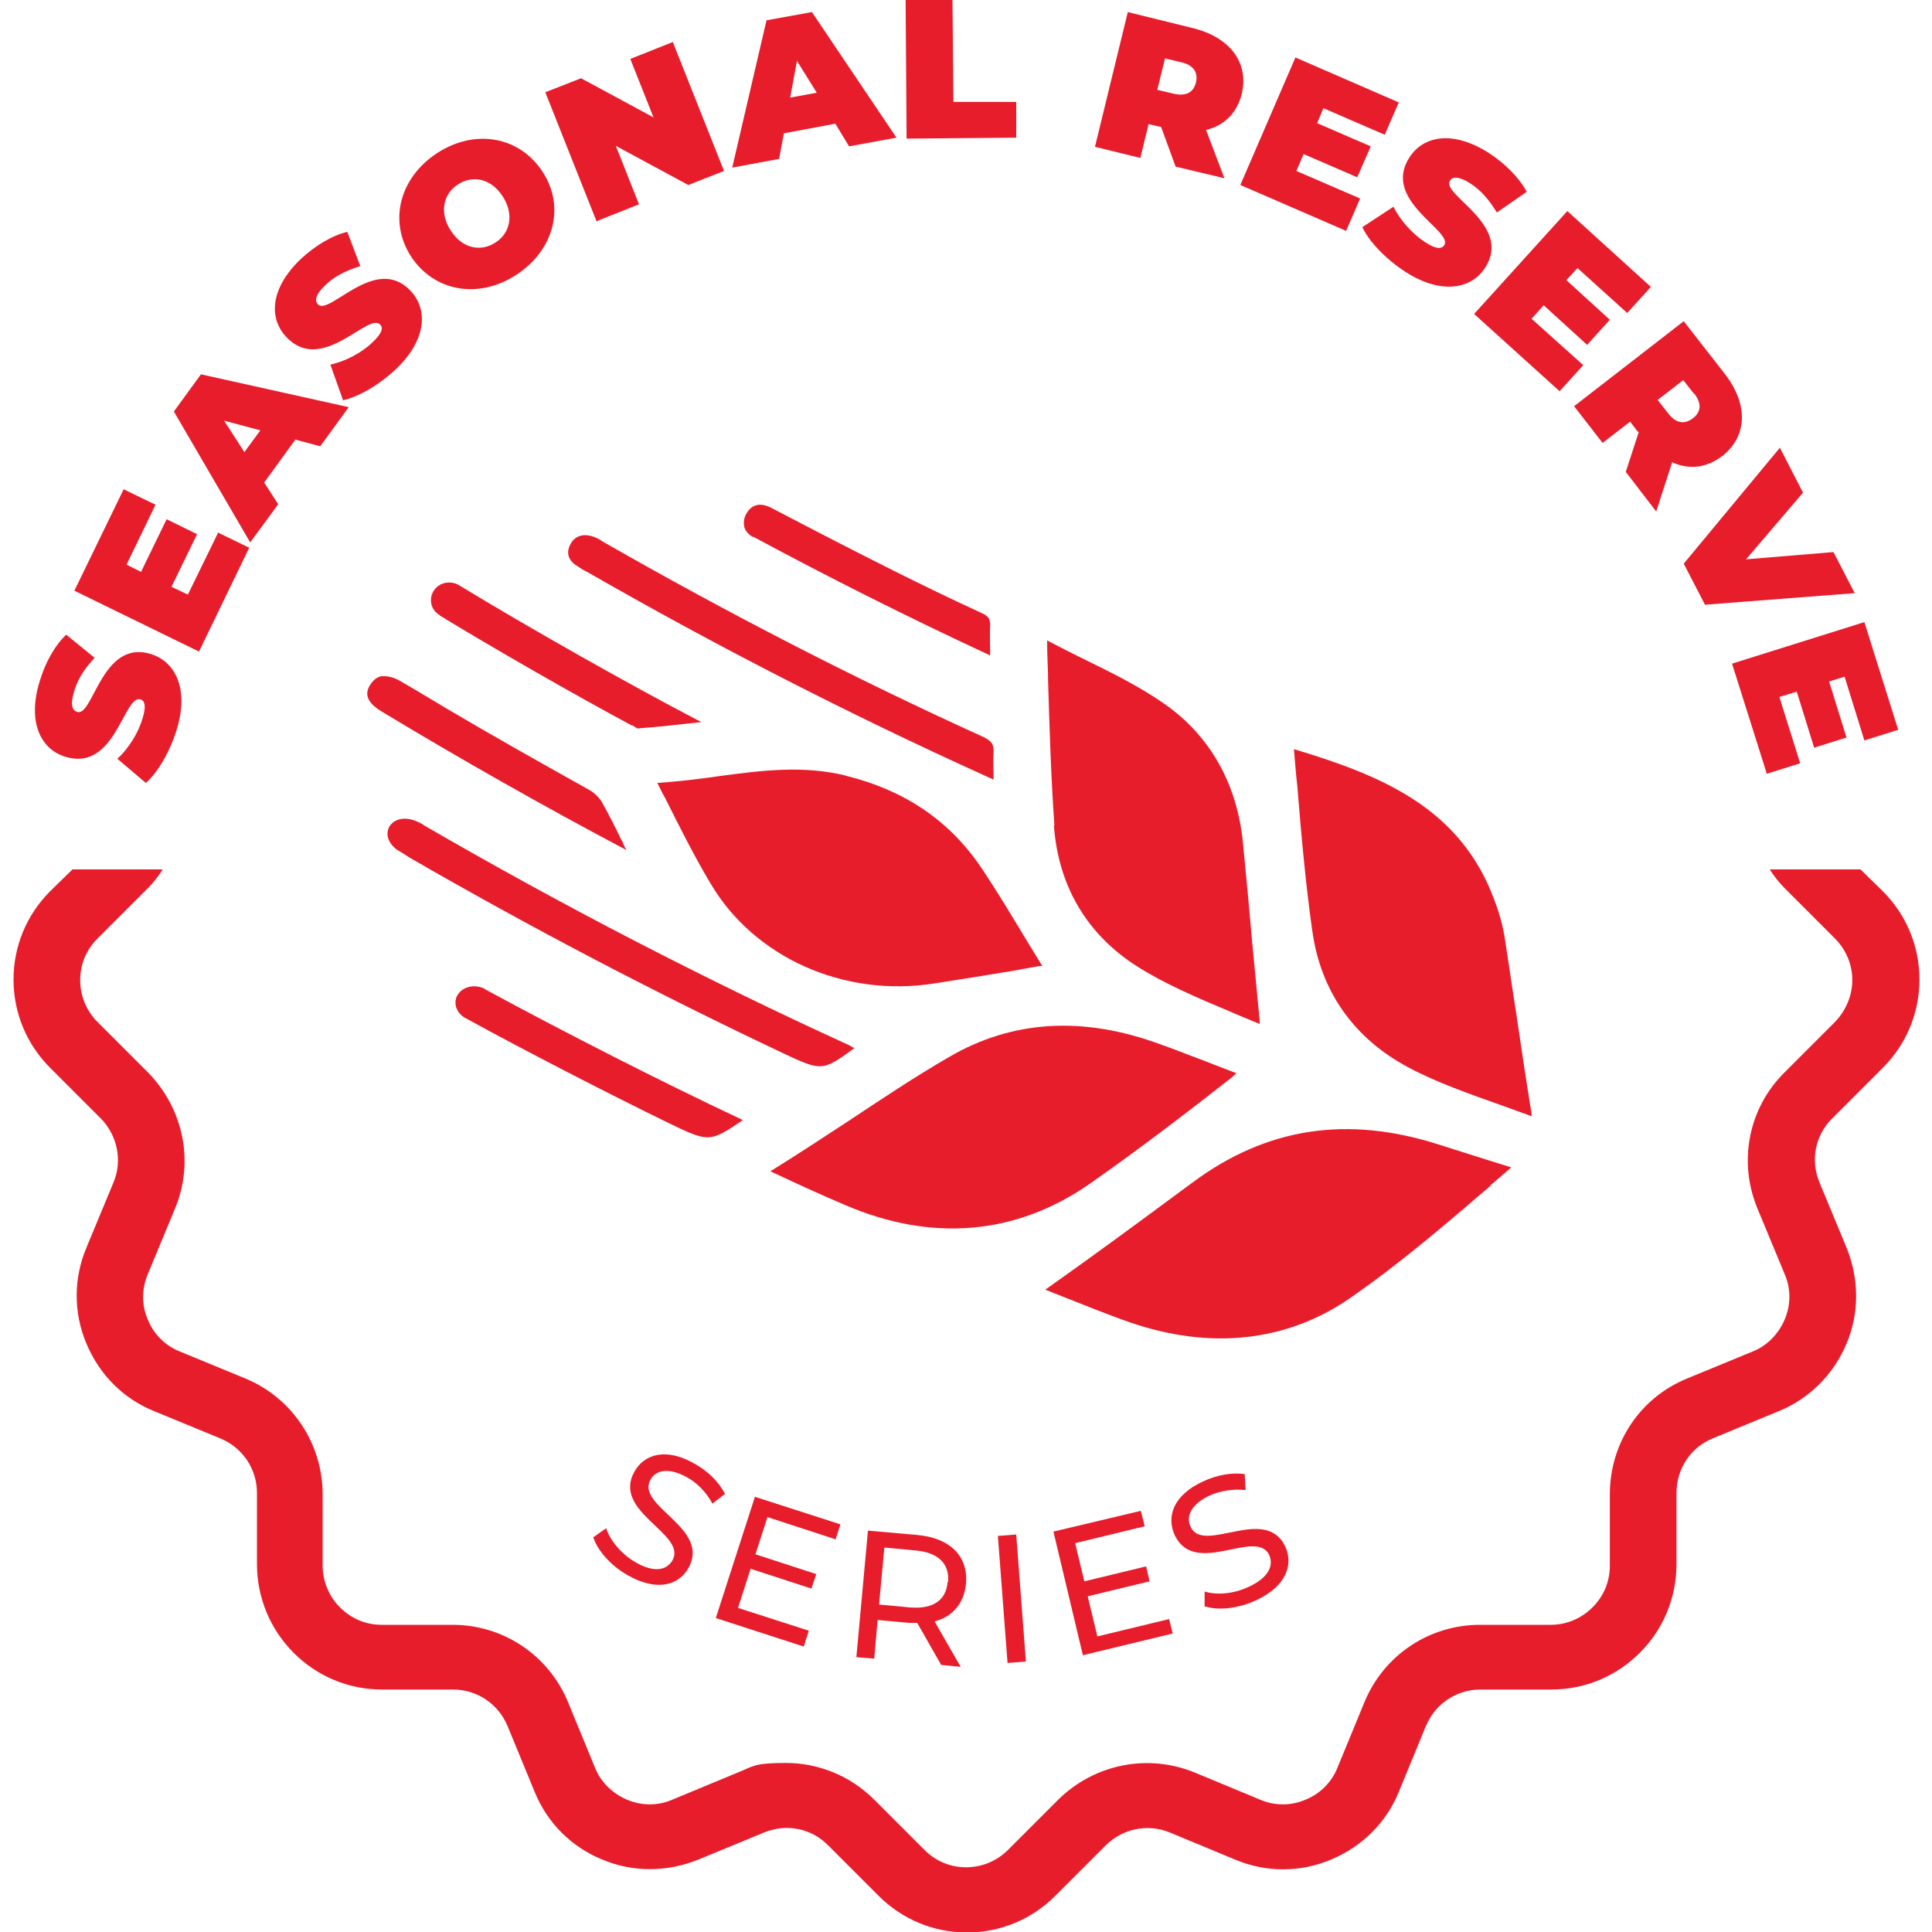 <svg viewBox="0 0 400 400" version="1.1" xmlns="http://www.w3.org/2000/svg" id="Layer_1">
  
  <defs>
    <style>
      .st0 {
        fill: #e81d2c;
      }
    </style>
  </defs>
  <g>
    <path d="M155.9,111.1c15.8,8.5,31.9,16.6,49.1,24.6,0-.2,0-.5,0-.7,0-2-.1-3.8,0-5.6,0-1.2-.3-1.8-1.6-2.4-6.3-2.9-12.5-5.9-18.3-8.8-8.4-4.2-16.5-8.4-25.5-13.1-2.2-1.1-4-.7-5.1,1.3-.5.9-.6,1.8-.4,2.7.2.8.9,1.6,1.8,2.1Z" class="st0"></path>
    <path d="M175.2,160.6h0c-8.9-2.2-17.4-1.1-26.4.1-4.1.6-8.4,1.1-12.7,1.4.5,1,1,2.1,1.6,3.1,3.1,6.2,6,12,9.4,17.7,9,15.3,27.6,23.7,46.4,20.7,5.2-.8,10.8-1.7,16.2-2.6,1.8-.3,3.7-.7,5.6-1h.5c-1.7-2.8-3.4-5.5-5-8.2-2.4-4-4.7-7.7-7.2-11.5-6.7-10.2-16-16.6-28.5-19.7Z" class="st0"></path>
    <path d="M271.7,192.7c1.7,12.5,8.6,22.3,19.9,28.3h0c6,3.2,12.7,5.5,19.7,8,1.9.7,3.9,1.4,5.8,2.1,0,0,0,0,0,0,0-.5,0-.8-.1-1.1-1.1-6.8-2.1-13.5-3.1-20.3-.8-5-1.5-10.1-2.3-15.1-.4-2.8-1.2-5.7-2.3-8.5-7.1-19-23.5-25.6-41.4-31,.2,2.5.4,5.1.7,7.7.8,9.9,1.7,20.1,3.1,30Z" class="st0"></path>
    <path d="M308.6,245.4c1.4-1.2,2.9-2.5,4.3-3.7-5.5-1.7-10.5-3.3-14.9-4.7-19-6.1-35.8-3.6-51.2,7.9l-1.9,1.4c-8.8,6.5-18,13.3-27.2,19.8-.4.3-.8.6-1.3.9l2,.8c5.4,2.1,10.4,4.2,15.6,6,16.6,5.7,32.3,4,45.3-4.9,10.3-7.1,19.5-15,29.3-23.4Z" class="st0"></path>
    <path d="M218.2,170.9c.9,12.5,6.8,22.5,17.1,29.1,5.8,3.7,12.4,6.5,19.3,9.4,2,.9,4.1,1.7,6.2,2.6,0-.3,0-.5,0-.7-.5-5.2-1-10.4-1.5-15.7-.6-7-1.3-14.3-2-21.5-1.3-12.2-7-22-16.4-28.5-4.9-3.4-10.3-6.1-16-8.9-2.7-1.3-5.4-2.7-8.1-4.1,0,.4,0,.6,0,.8,0,2.6.2,5.2.2,7.8.3,9.8.6,19.8,1.3,29.7Z" class="st0"></path>
    <path d="M119.1,116.9h0c.8.6,1.8,1.2,2.8,1.7,26.3,15.1,53.8,29.2,81.8,41.9l2,.9c0-.2,0-.5,0-.7,0-1.7-.1-3.3,0-4.9.1-1.7-.4-2.5-2.5-3.4-26.2-11.9-52.4-25.4-78.1-40.1l-.5-.3c-.6-.4-1.2-.7-1.8-.9-.6-.2-1.2-.3-1.7-.3-1.2,0-2.3.6-2.9,1.7-1,1.7-.7,3.3,1,4.5Z" class="st0"></path>
    <path d="M91,127.4h0c10.6,6.5,28.4,16.7,39.8,22.8h.2c.4.3,1,.7,1.2.6,4.2-.3,8.3-.8,13-1.3-14.8-7.7-35.8-19.6-50.1-28.3-.6-.4-1.4-.6-2.1-.6-1.3,0-2.5.6-3.2,1.7-.5.8-.7,1.7-.5,2.7.2,1,.8,1.8,1.8,2.4Z" class="st0"></path>
    <path d="M255,223.1c.3-.3.6-.5,1-.9-2.4-.9-4.7-1.8-7-2.7-3-1.1-5.9-2.3-8.8-3.3-16-5.9-30.7-5-43.8,2.7-7.1,4.1-13.8,8.6-20.9,13.3-5.2,3.4-10.5,6.9-16,10.3,5.1,2.4,10.3,4.8,15.5,7,17.9,7.7,35.4,6.2,50.6-4.4,10.3-7.2,20.2-14.8,29.4-22Z" class="st0"></path>
    <path d="M128.7,174c-1.2-2.5-2.5-5.1-3.9-7.6-.6-1.2-1.7-2.2-2.7-2.8-11.1-6.2-20.5-11.5-29.8-17-1.2-.7-2.3-1.4-3.5-2.1-2-1.2-4-2.4-6.1-3.6-1.1-.6-2.2-.9-3.1-.9s-.7,0-1,.1c-.9.3-1.6,1-2.2,2.1-.3.7-1.4,2.7,2.6,5.1,16.4,9.9,33.5,19.6,50.7,28.7-.4-.7-.7-1.4-1-2.1Z" class="st0"></path>
    <path d="M176.9,217c-.4-.2-.8-.4-1.1-.6-30-13.7-59.5-29-87.8-45.4l-.3-.2c-.4-.3-.9-.5-1.3-.7-.9-.4-1.8-.6-2.6-.6-1.3,0-2.4.5-3.1,1.5-1,1.6-.4,3.6,1.6,5,.6.4,1.2.7,1.8,1.1l.6.4c24.9,14.4,50.9,28,77.1,40.4,8.3,3.9,8.4,4,15.1-.9Z" class="st0"></path>
    <path d="M100.5,204.8c-.7-.4-1.5-.6-2.3-.6-1.4,0-2.7.6-3.4,1.7-.5.7-.6,1.6-.4,2.5.3,1,1,1.9,2,2.4,12.2,6.7,29.5,15.6,42,21.7,8.3,4,8.5,4.1,15.4-.6,0,0-.1,0-.2-.1-16.6-7.8-37-18.2-53.2-27Z" class="st0"></path>
  </g>
  <path d="M385,180h-18.6c.9,1.4,1.9,2.7,3.1,3.9l10.4,10.4c2.3,2.3,3.6,5.4,3.6,8.6s-1.3,6.3-3.6,8.7l-10.4,10.4c-7.5,7.4-9.7,18.5-5.6,28.3l5.6,13.5c1.3,3,1.3,6.3,0,9.4-1.3,3-3.6,5.4-6.6,6.6l-13.6,5.6c-9.8,4-16,13.4-16,24v14.7c0,3.3-1.2,6.3-3.6,8.7-2.3,2.3-5.4,3.6-8.6,3.6h-14.7s0,0,0,0c-10.5,0-19.9,6.3-23.9,16l-5.6,13.6c-1.2,3-3.6,5.4-6.6,6.6-3,1.3-6.4,1.3-9.4,0l-13.5-5.6c-9.7-4-20.8-1.8-28.3,5.6l-10.4,10.4c-2.3,2.3-5.4,3.6-8.7,3.6h0c-3.3,0-6.3-1.3-8.6-3.6l-10.4-10.4c-5-5-11.6-7.6-18.3-7.6s-6.7.7-10,2l-13.5,5.6c-3,1.3-6.3,1.3-9.4,0-3-1.3-5.4-3.6-6.6-6.6l-5.6-13.6c-4-9.7-13.4-16-23.9-16h-14.7s0,0,0,0c-3.3,0-6.3-1.3-8.6-3.6-2.3-2.3-3.6-5.4-3.6-8.7v-14.7c0-10.5-6.3-20-16-24l-13.6-5.6c-3-1.2-5.4-3.6-6.6-6.6-1.3-3-1.3-6.3,0-9.4l5.6-13.5c4.1-9.7,1.8-20.8-5.6-28.3l-10.4-10.4c-2.3-2.3-3.6-5.4-3.6-8.7s1.3-6.3,3.6-8.6l10.4-10.4c1.2-1.2,2.2-2.5,3.1-3.9H15l-4.6,4.5c-4.9,4.9-7.6,11.4-7.6,18.3,0,6.9,2.7,13.4,7.6,18.3l10.4,10.4c3.5,3.5,4.6,8.8,2.7,13.3l-5.6,13.5c-2.7,6.4-2.7,13.5,0,19.9,2.7,6.4,7.6,11.4,14.1,14l13.6,5.6c4.6,1.9,7.6,6.3,7.6,11.3v14.7c0,6.9,2.7,13.5,7.6,18.4,4.9,4.9,11.4,7.6,18.3,7.6h14.7s0,0,0,0c5,0,9.4,3,11.3,7.6l5.6,13.6c2.6,6.4,7.6,11.4,14,14,6.4,2.7,13.5,2.6,19.9,0l13.6-5.6c4.6-1.9,9.8-.9,13.3,2.7l10.4,10.4c4.9,4.9,11.4,7.6,18.3,7.6h0c6.9,0,13.4-2.7,18.3-7.6l10.4-10.4c3.5-3.5,8.7-4.6,13.3-2.7l13.5,5.6c6.4,2.7,13.5,2.7,19.9,0,6.4-2.7,11.4-7.6,14-14l5.6-13.6c1.9-4.6,6.3-7.6,11.3-7.6h14.7s0,0,0,0c6.9,0,13.4-2.7,18.3-7.6,4.9-4.9,7.6-11.4,7.6-18.4v-14.7c0-5,2.9-9.4,7.5-11.3l13.6-5.6c6.4-2.6,11.4-7.6,14.1-14,2.7-6.4,2.6-13.5,0-19.9l-5.6-13.5c-1.9-4.6-.9-9.8,2.7-13.3l10.4-10.4c4.9-4.9,7.6-11.4,7.6-18.3,0-6.9-2.7-13.4-7.6-18.3l-4.6-4.5Z" class="st0"></path>
  <g>
    <path d="M30.2,162.1l-5.9-5c2.3-2.1,4.3-5.3,5.2-8.3.8-2.6.5-3.7-.4-4-3.5-1-5.2,15-15.5,11.9-5.1-1.5-8-7.1-5.4-15.6,1.1-3.7,3-7.3,5.5-9.7l5.9,4.8c-2.2,2.3-3.6,4.6-4.3,7.1-.8,2.7-.3,3.8.7,4.1,3.3,1,5.1-15.1,15.2-12,5,1.5,8,7.1,5.4,15.6-1.4,4.6-3.9,8.9-6.4,11.1Z" class="st0"></path>
    <path d="M45,110.2l6.6,3.2-10.4,21.5-25.8-12.6,10.2-21,6.6,3.2-6,12.4,3,1.5,5.3-10.9,6.3,3.1-5.3,10.9,3.4,1.6,6.3-12.9Z" class="st0"></path>
    <path d="M61.1,91.1l-6.4,8.8,2.9,4.5-5.8,7.9-15.8-27.1,5.6-7.7,30.6,6.8-5.9,8.1-5.2-1.4ZM53.9,89.1l-7.5-2,4.2,6.5,3.3-4.5Z" class="st0"></path>
    <path d="M71,82.8l-2.6-7.3c3.1-.7,6.4-2.4,8.7-4.6,2-1.9,2.3-3,1.6-3.7-2.5-2.6-12,10.4-19.4,2.6-3.7-3.9-3.4-10.1,3-16.2,2.8-2.6,6.3-4.8,9.6-5.6l2.7,7.1c-3,.9-5.5,2.2-7.3,4-2.1,2-2.1,3.2-1.5,3.9,2.4,2.5,11.9-10.5,19.2-2.8,3.6,3.8,3.4,10.1-3,16.2-3.5,3.3-7.8,5.8-11.1,6.5Z" class="st0"></path>
    <path d="M85.1,53.1c-4.7-7.3-2.4-16.3,5.4-21.4,7.8-5.1,17-3.5,21.8,3.8s2.4,16.3-5.4,21.4c-7.8,5.1-17,3.5-21.8-3.8ZM104.1,40.7c-2.4-3.8-6.3-4.5-9.3-2.5-3,1.9-3.9,5.8-1.5,9.5,2.4,3.8,6.3,4.5,9.3,2.5,3-1.9,3.9-5.8,1.5-9.5Z" class="st0"></path>
    <path d="M139.3,8.7l10.6,26.7-7.4,2.9-15-8.1,4.8,12.1-8.8,3.5-10.6-26.7,7.4-2.9,15,8.1-4.8-12.1,8.8-3.5Z" class="st0"></path>
    <path d="M173,25.6l-10.7,2-1,5.3-9.7,1.8,7.1-30.5,9.4-1.7,17.5,26-9.8,1.8-2.8-4.6ZM169.1,19.2l-4.1-6.6-1.4,7.6,5.5-1Z" class="st0"></path>
    <path d="M187.5,0h9.7c0,0,.2,21.1.2,21.1h13c0,0,0,7.4,0,7.4l-22.7.2-.2-28.7Z" class="st0"></path>
    <path d="M240.4,26.3l-2.6-.6-1.7,7-9.4-2.3,6.8-27.9,13.4,3.3c7.8,1.9,11.7,7.2,10.2,13.6-1,4-3.6,6.6-7.4,7.5l3.8,10-10.1-2.4-3-8.2ZM244.6,12.9l-3.4-.8-1.6,6.5,3.4.8c2.6.6,4.1-.3,4.6-2.3.5-2-.4-3.6-3-4.2Z" class="st0"></path>
    <path d="M281.6,41.1l-2.9,6.7-21.9-9.5,11.4-26.4,21.4,9.3-2.9,6.7-12.7-5.5-1.3,3.1,11.1,4.8-2.8,6.4-11.1-4.8-1.5,3.5,13.2,5.7Z" class="st0"></path>
    <path d="M282.1,47l6.4-4.2c1.4,2.8,3.9,5.6,6.5,7.3,2.3,1.5,3.4,1.5,4,.7,2-3-13-9.2-7.2-18.2,2.9-4.5,9-5.7,16.5-.9,3.2,2.1,6.1,4.9,7.8,8l-6.2,4.3c-1.6-2.7-3.5-4.8-5.6-6.1-2.4-1.5-3.6-1.3-4.1-.5-1.9,2.9,13,9.1,7.3,18-2.8,4.4-9,5.7-16.5.9-4-2.6-7.5-6.2-8.9-9.2Z" class="st0"></path>
    <path d="M327.8,75.6l-4.9,5.4-17.7-16,19.3-21.3,17.3,15.7-4.9,5.4-10.3-9.3-2.3,2.5,9,8.2-4.7,5.2-9-8.2-2.5,2.8,10.7,9.6Z" class="st0"></path>
    <path d="M339.1,89.4l-1.6-2.1-5.7,4.4-5.9-7.6,22.7-17.6,8.5,10.9c4.9,6.3,4.7,12.9-.5,17-3.3,2.5-6.9,2.9-10.4,1.3l-3.3,10.2-6.3-8.2,2.7-8.3ZM350.7,81.5l-2.2-2.8-5.3,4.1,2.2,2.8c1.6,2.1,3.4,2.3,5.1,1,1.7-1.3,1.9-3.1.2-5.2Z" class="st0"></path>
    <path d="M384.1,122.8l-31.1,2.4-4.4-8.5,19.9-24,4.8,9.3-11.8,13.8,18.1-1.5,4.4,8.5Z" class="st0"></path>
    <path d="M372.8,158l-7,2.2-7.2-22.8,27.4-8.6,7,22.3-7,2.2-4.1-13.2-3.2,1,3.6,11.6-6.7,2.1-3.6-11.6-3.6,1.1,4.3,13.7Z" class="st0"></path>
  </g>
  <g>
    <path d="M122.8,318.3l2.7-1.9c.8,2.5,3.1,5.3,6,7,3.9,2.3,6.5,1.7,7.7-.3,3.2-5.6-12.7-10-7.8-18.5,2-3.5,6.5-5,12.5-1.5,2.7,1.5,5,3.8,6.2,6.2l-2.6,2c-1.3-2.4-3.2-4.3-5.2-5.4-3.9-2.2-6.5-1.5-7.6.4-3.2,5.6,12.6,10,7.8,18.4-2,3.5-6.5,4.9-12.6,1.4-3.5-2-6.2-5.1-7.1-7.9Z" class="st0"></path>
    <path d="M167.4,337.8l-1,3.1-18.2-5.9,8.1-25.1,17.7,5.7-1,3.1-14.1-4.6-2.5,7.7,12.6,4.1-1,3-12.6-4.1-2.6,8.1,14.6,4.7Z" class="st0"></path>
    <path d="M194.8,344.6l-4.9-8.6c-.5,0-1.1,0-1.7,0l-6.5-.6-.7,8-3.7-.3,2.4-26.2,10.2.9c6.8.6,10.6,4.4,10.1,10.1-.4,4-2.7,6.8-6.5,7.8l5.4,9.4-4.1-.4ZM196.3,327.5c.3-3.7-2-6.1-6.8-6.5l-6.4-.6-1.1,11.8,6.4.6c4.8.4,7.5-1.5,7.8-5.3Z" class="st0"></path>
    <path d="M206.6,318l3.8-.3,2,26.3-3.8.3-2-26.3Z" class="st0"></path>
    <path d="M242,335l.8,3.2-18.6,4.5-6.1-25.6,18.1-4.3.8,3.2-14.4,3.5,1.9,7.9,12.8-3.1.7,3.1-12.8,3.1,2,8.3,14.9-3.6Z" class="st0"></path>
    <path d="M249.4,332.7v-3.2c2.5.8,6.1.5,9.2-1,4.1-1.9,5.1-4.4,4.2-6.5-2.7-5.8-15.4,4.7-19.6-4.2-1.7-3.7-.4-8.2,5.9-11.1,2.8-1.3,6-1.9,8.6-1.5l.2,3.3c-2.7-.3-5.3.2-7.4,1.1-4,1.9-5,4.4-4,6.5,2.7,5.8,15.5-4.6,19.6,4.1,1.7,3.6.3,8.2-6,11.1-3.6,1.7-7.8,2.2-10.5,1.3Z" class="st0"></path>
  </g>
</svg>